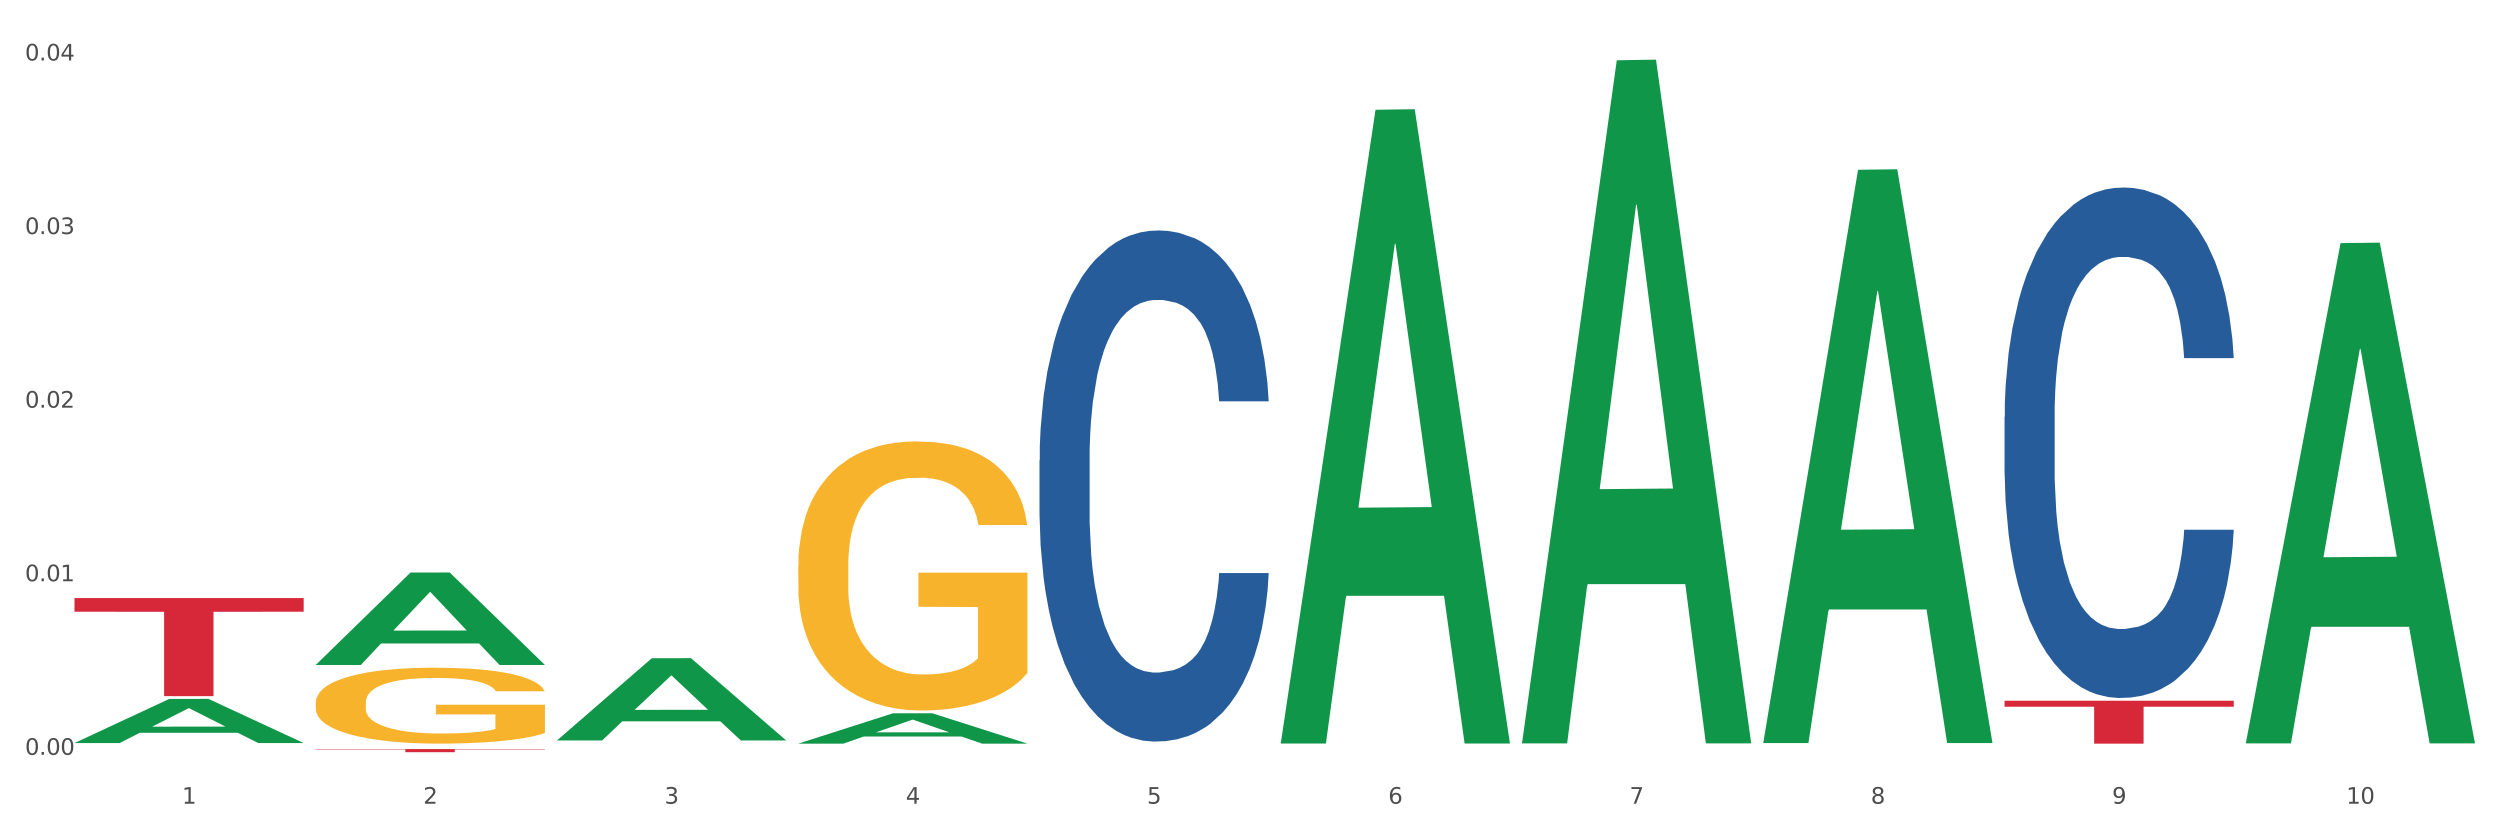 <?xml version="1.0" encoding="utf-8" standalone="no"?>
<!DOCTYPE svg PUBLIC "-//W3C//DTD SVG 1.1//EN"
  "http://www.w3.org/Graphics/SVG/1.1/DTD/svg11.dtd">
<svg xmlns:xlink="http://www.w3.org/1999/xlink" width="1080pt" height="360pt" viewBox="0 0 1080 360" xmlns="http://www.w3.org/2000/svg" version="1.1">
 <rect x="0" y="0" width="1080" height="360" fill="#333333" stroke="none"/>
 <defs>
  <style type="text/css">*{stroke-linejoin: round; stroke-linecap: butt}</style>
 </defs>
 <g id="figure_1">
  <g id="patch_1">
   <path d="M 0 360 
L 1080 360 
L 1080 0 
L 0 0 
z
" style="fill: #ffffff; stroke: #ffffff; stroke-linejoin: miter"/>
  </g>
  <g id="axes_1">
   <g id="matplotlib.axis_1">
    <g id="xtick_1">
     <g id="text_1">
      <!-- 1 -->
      <g style="fill: #4d4d4d" transform="translate(78.627 347.204) scale(0.096 -0.096)">
       <defs>
        <path id="DejaVuSans-31" d="M 794 531 
L 1825 531 
L 1825 4091 
L 703 3866 
L 703 4441 
L 1819 4666 
L 2450 4666 
L 2450 531 
L 3481 531 
L 3481 0 
L 794 0 
L 794 531 
z
" transform="scale(0.016)"/>
       </defs>
       <use xlink:href="#DejaVuSans-31"/>
      </g>
     </g>
    </g>
    <g id="xtick_2">
     <g id="text_2">
      <!-- 2 -->
      <g style="fill: #4d4d4d" transform="translate(182.851 347.204) scale(0.096 -0.096)">
       <defs>
        <path id="DejaVuSans-32" d="M 1228 531 
L 3431 531 
L 3431 0 
L 469 0 
L 469 531 
Q 828 903 1448 1529 
Q 2069 2156 2228 2338 
Q 2531 2678 2651 2914 
Q 2772 3150 2772 3378 
Q 2772 3750 2511 3984 
Q 2250 4219 1831 4219 
Q 1534 4219 1204 4116 
Q 875 4013 500 3803 
L 500 4441 
Q 881 4594 1212 4672 
Q 1544 4750 1819 4750 
Q 2544 4750 2975 4387 
Q 3406 4025 3406 3419 
Q 3406 3131 3298 2873 
Q 3191 2616 2906 2266 
Q 2828 2175 2409 1742 
Q 1991 1309 1228 531 
z
" transform="scale(0.016)"/>
       </defs>
       <use xlink:href="#DejaVuSans-32"/>
      </g>
     </g>
    </g>
    <g id="xtick_3">
     <g id="text_3">
      <!-- 3 -->
      <g style="fill: #4d4d4d" transform="translate(287.074 347.204) scale(0.096 -0.096)">
       <defs>
        <path id="DejaVuSans-33" d="M 2597 2516 
Q 3050 2419 3304 2112 
Q 3559 1806 3559 1356 
Q 3559 666 3084 287 
Q 2609 -91 1734 -91 
Q 1441 -91 1130 -33 
Q 819 25 488 141 
L 488 750 
Q 750 597 1062 519 
Q 1375 441 1716 441 
Q 2309 441 2620 675 
Q 2931 909 2931 1356 
Q 2931 1769 2642 2001 
Q 2353 2234 1838 2234 
L 1294 2234 
L 1294 2753 
L 1863 2753 
Q 2328 2753 2575 2939 
Q 2822 3125 2822 3475 
Q 2822 3834 2567 4026 
Q 2313 4219 1838 4219 
Q 1578 4219 1281 4162 
Q 984 4106 628 3988 
L 628 4550 
Q 988 4650 1302 4700 
Q 1616 4750 1894 4750 
Q 2613 4750 3031 4423 
Q 3450 4097 3450 3541 
Q 3450 3153 3228 2886 
Q 3006 2619 2597 2516 
z
" transform="scale(0.016)"/>
       </defs>
       <use xlink:href="#DejaVuSans-33"/>
      </g>
     </g>
    </g>
    <g id="xtick_4">
     <g id="text_4">
      <!-- 4 -->
      <g style="fill: #4d4d4d" transform="translate(391.298 347.204) scale(0.096 -0.096)">
       <defs>
        <path id="DejaVuSans-34" d="M 2419 4116 
L 825 1625 
L 2419 1625 
L 2419 4116 
z
M 2253 4666 
L 3047 4666 
L 3047 1625 
L 3713 1625 
L 3713 1100 
L 3047 1100 
L 3047 0 
L 2419 0 
L 2419 1100 
L 313 1100 
L 313 1709 
L 2253 4666 
z
" transform="scale(0.016)"/>
       </defs>
       <use xlink:href="#DejaVuSans-34"/>
      </g>
     </g>
    </g>
    <g id="xtick_5">
     <g id="text_5">
      <!-- 5 -->
      <g style="fill: #4d4d4d" transform="translate(495.522 347.204) scale(0.096 -0.096)">
       <defs>
        <path id="DejaVuSans-35" d="M 691 4666 
L 3169 4666 
L 3169 4134 
L 1269 4134 
L 1269 2991 
Q 1406 3038 1543 3061 
Q 1681 3084 1819 3084 
Q 2600 3084 3056 2656 
Q 3513 2228 3513 1497 
Q 3513 744 3044 326 
Q 2575 -91 1722 -91 
Q 1428 -91 1123 -41 
Q 819 9 494 109 
L 494 744 
Q 775 591 1075 516 
Q 1375 441 1709 441 
Q 2250 441 2565 725 
Q 2881 1009 2881 1497 
Q 2881 1984 2565 2268 
Q 2250 2553 1709 2553 
Q 1456 2553 1204 2497 
Q 953 2441 691 2322 
L 691 4666 
z
" transform="scale(0.016)"/>
       </defs>
       <use xlink:href="#DejaVuSans-35"/>
      </g>
     </g>
    </g>
    <g id="xtick_6">
     <g id="text_6">
      <!-- 6 -->
      <g style="fill: #4d4d4d" transform="translate(599.745 347.204) scale(0.096 -0.096)">
       <defs>
        <path id="DejaVuSans-36" d="M 2113 2584 
Q 1688 2584 1439 2293 
Q 1191 2003 1191 1497 
Q 1191 994 1439 701 
Q 1688 409 2113 409 
Q 2538 409 2786 701 
Q 3034 994 3034 1497 
Q 3034 2003 2786 2293 
Q 2538 2584 2113 2584 
z
M 3366 4563 
L 3366 3988 
Q 3128 4100 2886 4159 
Q 2644 4219 2406 4219 
Q 1781 4219 1451 3797 
Q 1122 3375 1075 2522 
Q 1259 2794 1537 2939 
Q 1816 3084 2150 3084 
Q 2853 3084 3261 2657 
Q 3669 2231 3669 1497 
Q 3669 778 3244 343 
Q 2819 -91 2113 -91 
Q 1303 -91 875 529 
Q 447 1150 447 2328 
Q 447 3434 972 4092 
Q 1497 4750 2381 4750 
Q 2619 4750 2861 4703 
Q 3103 4656 3366 4563 
z
" transform="scale(0.016)"/>
       </defs>
       <use xlink:href="#DejaVuSans-36"/>
      </g>
     </g>
    </g>
    <g id="xtick_7">
     <g id="text_7">
      <!-- 7 -->
      <g style="fill: #4d4d4d" transform="translate(703.969 347.204) scale(0.096 -0.096)">
       <defs>
        <path id="DejaVuSans-37" d="M 525 4666 
L 3525 4666 
L 3525 4397 
L 1831 0 
L 1172 0 
L 2766 4134 
L 525 4134 
L 525 4666 
z
" transform="scale(0.016)"/>
       </defs>
       <use xlink:href="#DejaVuSans-37"/>
      </g>
     </g>
    </g>
    <g id="xtick_8">
     <g id="text_8">
      <!-- 8 -->
      <g style="fill: #4d4d4d" transform="translate(808.193 347.204) scale(0.096 -0.096)">
       <defs>
        <path id="DejaVuSans-38" d="M 2034 2216 
Q 1584 2216 1326 1975 
Q 1069 1734 1069 1313 
Q 1069 891 1326 650 
Q 1584 409 2034 409 
Q 2484 409 2743 651 
Q 3003 894 3003 1313 
Q 3003 1734 2745 1975 
Q 2488 2216 2034 2216 
z
M 1403 2484 
Q 997 2584 770 2862 
Q 544 3141 544 3541 
Q 544 4100 942 4425 
Q 1341 4750 2034 4750 
Q 2731 4750 3128 4425 
Q 3525 4100 3525 3541 
Q 3525 3141 3298 2862 
Q 3072 2584 2669 2484 
Q 3125 2378 3379 2068 
Q 3634 1759 3634 1313 
Q 3634 634 3220 271 
Q 2806 -91 2034 -91 
Q 1263 -91 848 271 
Q 434 634 434 1313 
Q 434 1759 690 2068 
Q 947 2378 1403 2484 
z
M 1172 3481 
Q 1172 3119 1398 2916 
Q 1625 2713 2034 2713 
Q 2441 2713 2670 2916 
Q 2900 3119 2900 3481 
Q 2900 3844 2670 4047 
Q 2441 4250 2034 4250 
Q 1625 4250 1398 4047 
Q 1172 3844 1172 3481 
z
" transform="scale(0.016)"/>
       </defs>
       <use xlink:href="#DejaVuSans-38"/>
      </g>
     </g>
    </g>
    <g id="xtick_9">
     <g id="text_9">
      <!-- 9 -->
      <g style="fill: #4d4d4d" transform="translate(912.416 347.204) scale(0.096 -0.096)">
       <defs>
        <path id="DejaVuSans-39" d="M 703 97 
L 703 672 
Q 941 559 1184 500 
Q 1428 441 1663 441 
Q 2288 441 2617 861 
Q 2947 1281 2994 2138 
Q 2813 1869 2534 1725 
Q 2256 1581 1919 1581 
Q 1219 1581 811 2004 
Q 403 2428 403 3163 
Q 403 3881 828 4315 
Q 1253 4750 1959 4750 
Q 2769 4750 3195 4129 
Q 3622 3509 3622 2328 
Q 3622 1225 3098 567 
Q 2575 -91 1691 -91 
Q 1453 -91 1209 -44 
Q 966 3 703 97 
z
M 1959 2075 
Q 2384 2075 2632 2365 
Q 2881 2656 2881 3163 
Q 2881 3666 2632 3958 
Q 2384 4250 1959 4250 
Q 1534 4250 1286 3958 
Q 1038 3666 1038 3163 
Q 1038 2656 1286 2365 
Q 1534 2075 1959 2075 
z
" transform="scale(0.016)"/>
       </defs>
       <use xlink:href="#DejaVuSans-39"/>
      </g>
     </g>
    </g>
    <g id="xtick_10">
     <g id="text_10">
      <!-- 10 -->
      <g style="fill: #4d4d4d" transform="translate(1013.586 347.204) scale(0.096 -0.096)">
       <defs>
        <path id="DejaVuSans-30" d="M 2034 4250 
Q 1547 4250 1301 3770 
Q 1056 3291 1056 2328 
Q 1056 1369 1301 889 
Q 1547 409 2034 409 
Q 2525 409 2770 889 
Q 3016 1369 3016 2328 
Q 3016 3291 2770 3770 
Q 2525 4250 2034 4250 
z
M 2034 4750 
Q 2819 4750 3233 4129 
Q 3647 3509 3647 2328 
Q 3647 1150 3233 529 
Q 2819 -91 2034 -91 
Q 1250 -91 836 529 
Q 422 1150 422 2328 
Q 422 3509 836 4129 
Q 1250 4750 2034 4750 
z
" transform="scale(0.016)"/>
       </defs>
       <use xlink:href="#DejaVuSans-31"/>
       <use xlink:href="#DejaVuSans-30" transform="translate(63.623 0)"/>
      </g>
     </g>
    </g>
    <g id="xtick_11"/>
    <g id="xtick_12"/>
    <g id="xtick_13"/>
    <g id="xtick_14"/>
    <g id="xtick_15"/>
    <g id="xtick_16"/>
    <g id="xtick_17"/>
    <g id="xtick_18"/>
    <g id="xtick_19"/>
   </g>
   <g id="matplotlib.axis_2">
    <g id="ytick_1">
     <g id="text_11">
      <!-- 0.00 -->
      <g style="fill: #4d4d4d" transform="translate(10.8 326.085) scale(0.096 -0.096)">
       <defs>
        <path id="DejaVuSans-2e" d="M 684 794 
L 1344 794 
L 1344 0 
L 684 0 
L 684 794 
z
" transform="scale(0.016)"/>
       </defs>
       <use xlink:href="#DejaVuSans-30"/>
       <use xlink:href="#DejaVuSans-2e" transform="translate(63.623 0)"/>
       <use xlink:href="#DejaVuSans-30" transform="translate(95.41 0)"/>
       <use xlink:href="#DejaVuSans-30" transform="translate(159.033 0)"/>
      </g>
     </g>
    </g>
    <g id="ytick_2">
     <g id="text_12">
      <!-- 0.01 -->
      <g style="fill: #4d4d4d" transform="translate(10.8 251.097) scale(0.096 -0.096)">
       <use xlink:href="#DejaVuSans-30"/>
       <use xlink:href="#DejaVuSans-2e" transform="translate(63.623 0)"/>
       <use xlink:href="#DejaVuSans-30" transform="translate(95.41 0)"/>
       <use xlink:href="#DejaVuSans-31" transform="translate(159.033 0)"/>
      </g>
     </g>
    </g>
    <g id="ytick_3">
     <g id="text_13">
      <!-- 0.02 -->
      <g style="fill: #4d4d4d" transform="translate(10.8 176.109) scale(0.096 -0.096)">
       <use xlink:href="#DejaVuSans-30"/>
       <use xlink:href="#DejaVuSans-2e" transform="translate(63.623 0)"/>
       <use xlink:href="#DejaVuSans-30" transform="translate(95.41 0)"/>
       <use xlink:href="#DejaVuSans-32" transform="translate(159.033 0)"/>
      </g>
     </g>
    </g>
    <g id="ytick_4">
     <g id="text_14">
      <!-- 0.03 -->
      <g style="fill: #4d4d4d" transform="translate(10.8 101.121) scale(0.096 -0.096)">
       <use xlink:href="#DejaVuSans-30"/>
       <use xlink:href="#DejaVuSans-2e" transform="translate(63.623 0)"/>
       <use xlink:href="#DejaVuSans-30" transform="translate(95.41 0)"/>
       <use xlink:href="#DejaVuSans-33" transform="translate(159.033 0)"/>
      </g>
     </g>
    </g>
    <g id="ytick_5">
     <g id="text_15">
      <!-- 0.04 -->
      <g style="fill: #4d4d4d" transform="translate(10.8 26.133) scale(0.096 -0.096)">
       <use xlink:href="#DejaVuSans-30"/>
       <use xlink:href="#DejaVuSans-2e" transform="translate(63.623 0)"/>
       <use xlink:href="#DejaVuSans-30" transform="translate(95.41 0)"/>
       <use xlink:href="#DejaVuSans-34" transform="translate(159.033 0)"/>
      </g>
     </g>
    </g>
    <g id="ytick_6"/>
    <g id="ytick_7"/>
    <g id="ytick_8"/>
    <g id="ytick_9"/>
   </g>
   <g id="PolyCollection_1">
    <path d="M 32.175 320.971 
L 32.277 320.953 
L 73.107 301.939 
L 90.051 301.921 
L 131.187 321.006 
L 111.589 321.006 
L 102.709 316.562 
L 60.552 316.562 
L 60.246 316.634 
L 51.671 321.006 
L 32.175 321.006 
L 32.175 320.971 
L 65.86 313.91 
L 97.401 313.892 
L 81.783 305.989 
L 81.579 305.953 
L 81.375 306.007 
L 65.758 313.892 
L 65.86 313.91 
L 32.175 320.971 
z
" clip-path="url(#pa9d99b6151)" style="fill: #109648"/>
    <path d="M 136.399 303.612 
L 136.516 303.582 
L 136.516 302.504 
L 136.749 301.576 
L 137.918 299.329 
L 139.672 297.473 
L 140.958 296.484 
L 142.244 295.676 
L 143.763 294.867 
L 145.634 294.029 
L 149.024 292.801 
L 151.128 292.172 
L 153.699 291.513 
L 158.375 290.555 
L 161.765 290.016 
L 165.272 289.567 
L 171 289.027 
L 174.741 288.788 
L 178.716 288.608 
L 183.508 288.488 
L 187.132 288.458 
L 195.081 288.548 
L 201.861 288.818 
L 205.135 289.027 
L 209.343 289.387 
L 211.564 289.626 
L 215.188 290.106 
L 218.928 290.735 
L 221.5 291.274 
L 225.358 292.292 
L 228.28 293.31 
L 230.969 294.568 
L 232.372 295.436 
L 233.424 296.245 
L 234.359 297.173 
L 235.294 298.641 
L 214.253 298.641 
L 213.434 297.593 
L 212.148 296.604 
L 210.278 295.646 
L 208.641 295.047 
L 205.836 294.298 
L 203.264 293.819 
L 200.576 293.46 
L 197.302 293.16 
L 194.731 293.011 
L 191.107 292.891 
L 183.976 292.921 
L 179.183 293.16 
L 175.91 293.46 
L 173.806 293.729 
L 171.936 294.029 
L 169.831 294.448 
L 167.377 295.077 
L 165.623 295.646 
L 163.87 296.365 
L 162.467 297.083 
L 161.181 297.922 
L 160.129 298.82 
L 159.311 299.749 
L 158.609 300.887 
L 158.025 302.773 
L 158.025 306.876 
L 158.259 307.805 
L 158.843 309.033 
L 159.544 309.961 
L 160.713 311.069 
L 161.765 311.818 
L 163.753 312.896 
L 165.974 313.794 
L 167.727 314.363 
L 169.481 314.842 
L 172.52 315.501 
L 175.91 316.04 
L 178.833 316.37 
L 182.807 316.669 
L 185.496 316.789 
L 187.834 316.849 
L 193.562 316.849 
L 197.653 316.759 
L 202.212 316.549 
L 205.719 316.28 
L 208.641 315.95 
L 211.915 315.411 
L 214.019 314.902 
L 214.019 308.643 
L 188.301 308.613 
L 188.301 304.451 
L 235.411 304.451 
L 235.411 316.669 
L 233.424 317.298 
L 231.203 317.867 
L 228.865 318.376 
L 225.358 319.005 
L 221.15 319.604 
L 217.409 320.023 
L 213.434 320.383 
L 208.758 320.712 
L 202.68 321.012 
L 198.939 321.131 
L 194.263 321.221 
L 188.769 321.251 
L 183.976 321.191 
L 179.3 321.042 
L 174.39 320.772 
L 169.598 320.383 
L 165.974 319.993 
L 162.35 319.514 
L 158.492 318.885 
L 155.453 318.286 
L 153.115 317.747 
L 150.543 317.059 
L 147.738 316.16 
L 145.634 315.351 
L 143.763 314.513 
L 141.776 313.435 
L 140.373 312.506 
L 138.97 311.339 
L 138.152 310.47 
L 137.217 309.122 
L 136.516 307.236 
L 136.399 303.612 
z
" clip-path="url(#pa9d99b6151)" style="fill: #f7b32b"/>
    <path d="M 344.846 244.409 
L 344.963 244.303 
L 344.963 240.481 
L 345.197 237.19 
L 346.366 229.228 
L 348.119 222.646 
L 349.405 219.142 
L 350.691 216.276 
L 352.21 213.41 
L 354.081 210.437 
L 357.471 206.084 
L 359.575 203.855 
L 362.147 201.519 
L 366.823 198.122 
L 370.213 196.211 
L 373.72 194.619 
L 379.448 192.708 
L 383.188 191.858 
L 387.163 191.221 
L 391.956 190.797 
L 395.579 190.691 
L 403.529 191.009 
L 410.309 191.965 
L 413.582 192.708 
L 417.79 193.982 
L 420.011 194.831 
L 423.635 196.53 
L 427.376 198.759 
L 429.947 200.67 
L 433.805 204.279 
L 436.728 207.889 
L 439.416 212.348 
L 440.819 215.427 
L 441.871 218.293 
L 442.806 221.584 
L 443.741 226.786 
L 422.7 226.786 
L 421.882 223.07 
L 420.596 219.567 
L 418.725 216.17 
L 417.089 214.046 
L 414.283 211.392 
L 411.711 209.694 
L 409.023 208.42 
L 405.75 207.358 
L 403.178 206.827 
L 399.554 206.403 
L 392.423 206.509 
L 387.63 207.358 
L 384.357 208.42 
L 382.253 209.375 
L 380.383 210.437 
L 378.279 211.923 
L 375.824 214.153 
L 374.07 216.17 
L 372.317 218.718 
L 370.914 221.266 
L 369.628 224.238 
L 368.576 227.423 
L 367.758 230.714 
L 367.056 234.748 
L 366.472 241.437 
L 366.472 255.981 
L 366.706 259.272 
L 367.29 263.625 
L 367.992 266.916 
L 369.161 270.844 
L 370.213 273.498 
L 372.2 277.32 
L 374.421 280.505 
L 376.174 282.522 
L 377.928 284.22 
L 380.967 286.556 
L 384.357 288.467 
L 387.28 289.635 
L 391.254 290.696 
L 393.943 291.121 
L 396.281 291.333 
L 402.009 291.333 
L 406.1 291.015 
L 410.659 290.272 
L 414.166 289.316 
L 417.089 288.148 
L 420.362 286.237 
L 422.466 284.433 
L 422.466 262.245 
L 396.748 262.138 
L 396.748 247.382 
L 443.858 247.382 
L 443.858 290.696 
L 441.871 292.926 
L 439.65 294.943 
L 437.312 296.748 
L 433.805 298.977 
L 429.597 301.1 
L 425.856 302.587 
L 421.882 303.861 
L 417.206 305.028 
L 411.127 306.09 
L 407.386 306.515 
L 402.71 306.833 
L 397.216 306.939 
L 392.423 306.727 
L 387.747 306.196 
L 382.838 305.241 
L 378.045 303.861 
L 374.421 302.48 
L 370.797 300.782 
L 366.94 298.552 
L 363.9 296.429 
L 361.562 294.518 
L 358.99 292.076 
L 356.185 288.892 
L 354.081 286.025 
L 352.21 283.053 
L 350.223 279.231 
L 348.82 275.94 
L 347.418 271.799 
L 346.599 268.721 
L 345.664 263.943 
L 344.963 257.255 
L 344.846 244.409 
z
" clip-path="url(#pa9d99b6151)" style="fill: #f7b32b"/>
    <path d="M 32.175 258.379 
L 131.187 258.379 
L 131.187 264.265 
L 92.239 264.305 
L 92.239 300.734 
L 70.888 300.734 
L 70.888 264.305 
L 32.175 264.265 
L 32.175 258.419 
L 32.175 258.379 
z
" clip-path="url(#pa9d99b6151)" style="fill: #d62839"/>
    <path d="M 136.399 323.584 
L 235.411 323.584 
L 235.411 323.774 
L 196.463 323.775 
L 196.463 324.95 
L 175.112 324.95 
L 175.112 323.775 
L 136.399 323.774 
L 136.399 323.586 
L 136.399 323.584 
z
" clip-path="url(#pa9d99b6151)" style="fill: #d62839"/>
    <path d="M 865.964 302.729 
L 964.976 302.729 
L 964.976 305.303 
L 926.028 305.321 
L 926.028 321.251 
L 904.677 321.251 
L 904.677 305.321 
L 865.964 305.303 
L 865.964 302.747 
L 865.964 302.729 
z
" clip-path="url(#pa9d99b6151)" style="fill: #d62839"/>
    <path d="M 865.964 180.096 
L 866.081 179.894 
L 866.081 174.255 
L 866.432 166.601 
L 867.719 152.503 
L 869.358 141.829 
L 872.167 129.342 
L 873.688 124.105 
L 875.678 118.264 
L 879.774 108.798 
L 884.456 100.742 
L 887.733 96.311 
L 890.19 93.492 
L 895.691 88.456 
L 898.851 86.241 
L 902.128 84.428 
L 904.937 83.22 
L 909.618 81.81 
L 913.364 81.206 
L 917.694 81.005 
L 921.322 81.206 
L 926.12 82.012 
L 933.143 84.428 
L 935.834 85.838 
L 939.463 88.255 
L 943.208 91.478 
L 946.251 94.7 
L 949.762 99.332 
L 953.39 105.374 
L 956.901 113.028 
L 959.359 120.077 
L 961.348 127.529 
L 963.104 136.592 
L 964.391 146.461 
L 964.976 154.719 
L 943.559 154.719 
L 942.974 147.267 
L 941.803 139.21 
L 940.633 133.773 
L 939.346 129.342 
L 937.356 124.307 
L 935.6 121.084 
L 932.674 117.257 
L 929.983 114.84 
L 927.759 113.431 
L 925.067 112.222 
L 919.332 111.014 
L 915.236 111.014 
L 912.661 111.417 
L 909.501 112.424 
L 906.81 113.833 
L 903.65 116.25 
L 901.192 118.869 
L 898.734 122.292 
L 897.33 124.709 
L 895.223 129.14 
L 893.819 132.766 
L 891.946 139.009 
L 890.893 143.44 
L 889.02 154.92 
L 888.201 163.379 
L 887.85 169.22 
L 887.616 175.665 
L 887.616 207.084 
L 888.318 221.182 
L 888.903 227.224 
L 889.839 234.072 
L 891.595 242.934 
L 894.17 251.594 
L 896.861 257.838 
L 899.085 261.664 
L 901.192 264.484 
L 903.298 266.7 
L 905.873 268.714 
L 907.98 269.922 
L 911.14 271.13 
L 914.885 271.735 
L 917.811 271.735 
L 923.78 270.728 
L 926.472 269.721 
L 929.046 268.311 
L 931.855 266.095 
L 934.079 263.678 
L 935.366 261.866 
L 937.473 258.039 
L 939.111 254.011 
L 940.516 249.379 
L 941.452 245.351 
L 942.505 239.309 
L 943.325 232.461 
L 943.559 228.836 
L 964.976 228.836 
L 964.508 236.086 
L 963.689 243.135 
L 962.05 252.601 
L 960.763 258.039 
L 958.773 264.686 
L 956.667 270.325 
L 953.741 276.568 
L 951.049 281.201 
L 948.24 285.229 
L 945.197 288.854 
L 939.697 293.889 
L 937.707 295.299 
L 933.494 297.716 
L 930.217 299.126 
L 925.418 300.536 
L 920.503 301.341 
L 915.353 301.543 
L 910.789 301.14 
L 905.756 299.931 
L 902.596 298.723 
L 899.085 296.91 
L 894.989 294.091 
L 891.127 290.667 
L 887.499 286.639 
L 884.105 282.006 
L 880.945 276.77 
L 876.848 268.109 
L 873.805 259.65 
L 871.582 251.796 
L 870.06 245.149 
L 868.539 236.69 
L 867.719 230.85 
L 866.432 216.751 
L 865.964 203.66 
L 865.964 180.096 
z
" clip-path="url(#pa9d99b6151)" style="fill: #255c99"/>
    <path d="M 449.069 198.771 
L 449.187 198.569 
L 449.187 192.923 
L 449.538 185.26 
L 450.825 171.144 
L 452.464 160.456 
L 455.272 147.953 
L 456.794 142.71 
L 458.783 136.862 
L 462.88 127.384 
L 467.561 119.317 
L 470.838 114.881 
L 473.296 112.058 
L 478.797 107.016 
L 481.957 104.798 
L 485.234 102.983 
L 488.042 101.773 
L 492.724 100.361 
L 496.469 99.756 
L 500.799 99.555 
L 504.427 99.756 
L 509.226 100.563 
L 516.248 102.983 
L 518.94 104.395 
L 522.568 106.815 
L 526.313 110.041 
L 529.356 113.268 
L 532.867 117.906 
L 536.495 123.956 
L 540.006 131.619 
L 542.464 138.677 
L 544.454 146.138 
L 546.209 155.213 
L 547.497 165.094 
L 548.082 173.362 
L 526.664 173.362 
L 526.079 165.901 
L 524.909 157.834 
L 523.738 152.39 
L 522.451 147.953 
L 520.461 142.912 
L 518.706 139.685 
L 515.78 135.853 
L 513.088 133.434 
L 510.864 132.022 
L 508.173 130.812 
L 502.438 129.602 
L 498.342 129.602 
L 495.767 130.005 
L 492.607 131.014 
L 489.915 132.425 
L 486.755 134.845 
L 484.297 137.467 
L 481.84 140.895 
L 480.435 143.315 
L 478.328 147.751 
L 476.924 151.381 
L 475.051 157.633 
L 473.998 162.069 
L 472.126 173.564 
L 471.306 182.033 
L 470.955 187.882 
L 470.721 194.335 
L 470.721 225.793 
L 471.423 239.91 
L 472.009 245.959 
L 472.945 252.816 
L 474.7 261.689 
L 477.275 270.36 
L 479.967 276.612 
L 482.191 280.443 
L 484.297 283.266 
L 486.404 285.485 
L 488.979 287.501 
L 491.085 288.711 
L 494.245 289.921 
L 497.991 290.526 
L 500.916 290.526 
L 506.885 289.518 
L 509.577 288.509 
L 512.152 287.098 
L 514.961 284.88 
L 517.184 282.46 
L 518.472 280.645 
L 520.578 276.813 
L 522.217 272.78 
L 523.621 268.142 
L 524.558 264.109 
L 525.611 258.059 
L 526.43 251.203 
L 526.664 247.573 
L 548.082 247.573 
L 547.614 254.832 
L 546.795 261.89 
L 545.156 271.368 
L 543.869 276.813 
L 541.879 283.468 
L 539.772 289.114 
L 536.846 295.366 
L 534.155 300.004 
L 531.346 304.037 
L 528.303 307.667 
L 522.802 312.709 
L 520.813 314.12 
L 516.599 316.54 
L 513.322 317.952 
L 508.524 319.363 
L 503.608 320.17 
L 498.459 320.372 
L 493.894 319.968 
L 488.862 318.758 
L 485.702 317.548 
L 482.191 315.733 
L 478.094 312.91 
L 474.232 309.482 
L 470.604 305.449 
L 467.21 300.811 
L 464.05 295.568 
L 459.954 286.896 
L 456.911 278.427 
L 454.687 270.562 
L 453.166 263.907 
L 451.644 255.437 
L 450.825 249.589 
L 449.538 235.473 
L 449.069 222.365 
L 449.069 198.771 
z
" clip-path="url(#pa9d99b6151)" style="fill: #255c99"/>
    <path d="M 136.399 287.197 
L 136.501 287.159 
L 177.331 247.348 
L 194.275 247.311 
L 235.411 287.272 
L 215.813 287.272 
L 206.932 277.966 
L 164.775 277.966 
L 164.469 278.116 
L 155.895 287.272 
L 136.399 287.272 
L 136.399 287.197 
L 170.083 272.413 
L 201.624 272.375 
L 186.007 255.828 
L 185.803 255.753 
L 185.599 255.866 
L 169.981 272.375 
L 170.083 272.413 
L 136.399 287.197 
z
" clip-path="url(#pa9d99b6151)" style="fill: #109648"/>
    <path d="M 240.622 319.817 
L 240.724 319.783 
L 281.554 284.355 
L 298.499 284.321 
L 339.635 319.883 
L 320.036 319.883 
L 311.156 311.602 
L 268.999 311.602 
L 268.693 311.736 
L 260.118 319.883 
L 240.622 319.883 
L 240.622 319.817 
L 274.307 306.66 
L 305.848 306.627 
L 290.231 291.901 
L 290.026 291.834 
L 289.822 291.935 
L 274.205 306.627 
L 274.307 306.66 
L 240.622 319.817 
z
" clip-path="url(#pa9d99b6151)" style="fill: #109648"/>
    <path d="M 344.846 321.227 
L 344.948 321.214 
L 385.778 308.138 
L 402.722 308.126 
L 443.858 321.251 
L 424.26 321.251 
L 415.379 318.195 
L 373.223 318.195 
L 372.916 318.244 
L 364.342 321.251 
L 344.846 321.251 
L 344.846 321.227 
L 378.53 316.371 
L 410.072 316.359 
L 394.454 310.924 
L 394.25 310.899 
L 394.046 310.936 
L 378.428 316.359 
L 378.53 316.371 
L 344.846 321.227 
z
" clip-path="url(#pa9d99b6151)" style="fill: #109648"/>
    <path d="M 553.293 320.7 
L 553.395 320.442 
L 594.225 47.423 
L 611.169 47.165 
L 652.306 321.214 
L 632.707 321.214 
L 623.827 257.398 
L 581.67 257.398 
L 581.364 258.427 
L 572.789 321.214 
L 553.293 321.214 
L 553.293 320.7 
L 586.978 219.314 
L 618.519 219.057 
L 602.901 105.578 
L 602.697 105.063 
L 602.493 105.835 
L 586.876 219.057 
L 586.978 219.314 
L 553.293 320.7 
z
" clip-path="url(#pa9d99b6151)" style="fill: #109648"/>
    <path d="M 657.517 320.588 
L 657.619 320.311 
L 698.449 26.037 
L 715.393 25.759 
L 756.529 321.143 
L 736.931 321.143 
L 728.05 252.359 
L 685.893 252.359 
L 685.587 253.468 
L 677.013 321.143 
L 657.517 321.143 
L 657.517 320.588 
L 691.201 211.31 
L 722.742 211.033 
L 707.125 88.719 
L 706.921 88.164 
L 706.717 88.997 
L 691.099 211.033 
L 691.201 211.31 
L 657.517 320.588 
z
" clip-path="url(#pa9d99b6151)" style="fill: #109648"/>
    <path d="M 970.188 320.75 
L 970.29 320.547 
L 1011.12 105.025 
L 1028.064 104.822 
L 1069.2 321.156 
L 1049.602 321.156 
L 1040.721 270.78 
L 998.564 270.78 
L 998.258 271.592 
L 989.684 321.156 
L 970.188 321.156 
L 970.188 320.75 
L 1003.872 240.716 
L 1035.413 240.513 
L 1019.796 150.932 
L 1019.592 150.526 
L 1019.388 151.135 
L 1003.77 240.513 
L 1003.872 240.716 
L 970.188 320.75 
z
" clip-path="url(#pa9d99b6151)" style="fill: #109648"/>
    <path d="M 761.74 320.552 
L 761.842 320.32 
L 802.672 73.351 
L 819.617 73.118 
L 860.753 321.018 
L 841.154 321.018 
L 832.274 263.291 
L 790.117 263.291 
L 789.811 264.222 
L 781.237 321.018 
L 761.74 321.018 
L 761.74 320.552 
L 795.425 228.841 
L 826.966 228.608 
L 811.349 125.957 
L 811.144 125.491 
L 810.94 126.189 
L 795.323 228.608 
L 795.425 228.841 
L 761.74 320.552 
z
" clip-path="url(#pa9d99b6151)" style="fill: #109648"/>
   </g>
  </g>
 </g>
 <defs>
  <clipPath id="pa9d99b6151">
   <rect x="32.175" y="10.8" width="1037.025" height="329.109"/>
  </clipPath>
 </defs>
</svg>

